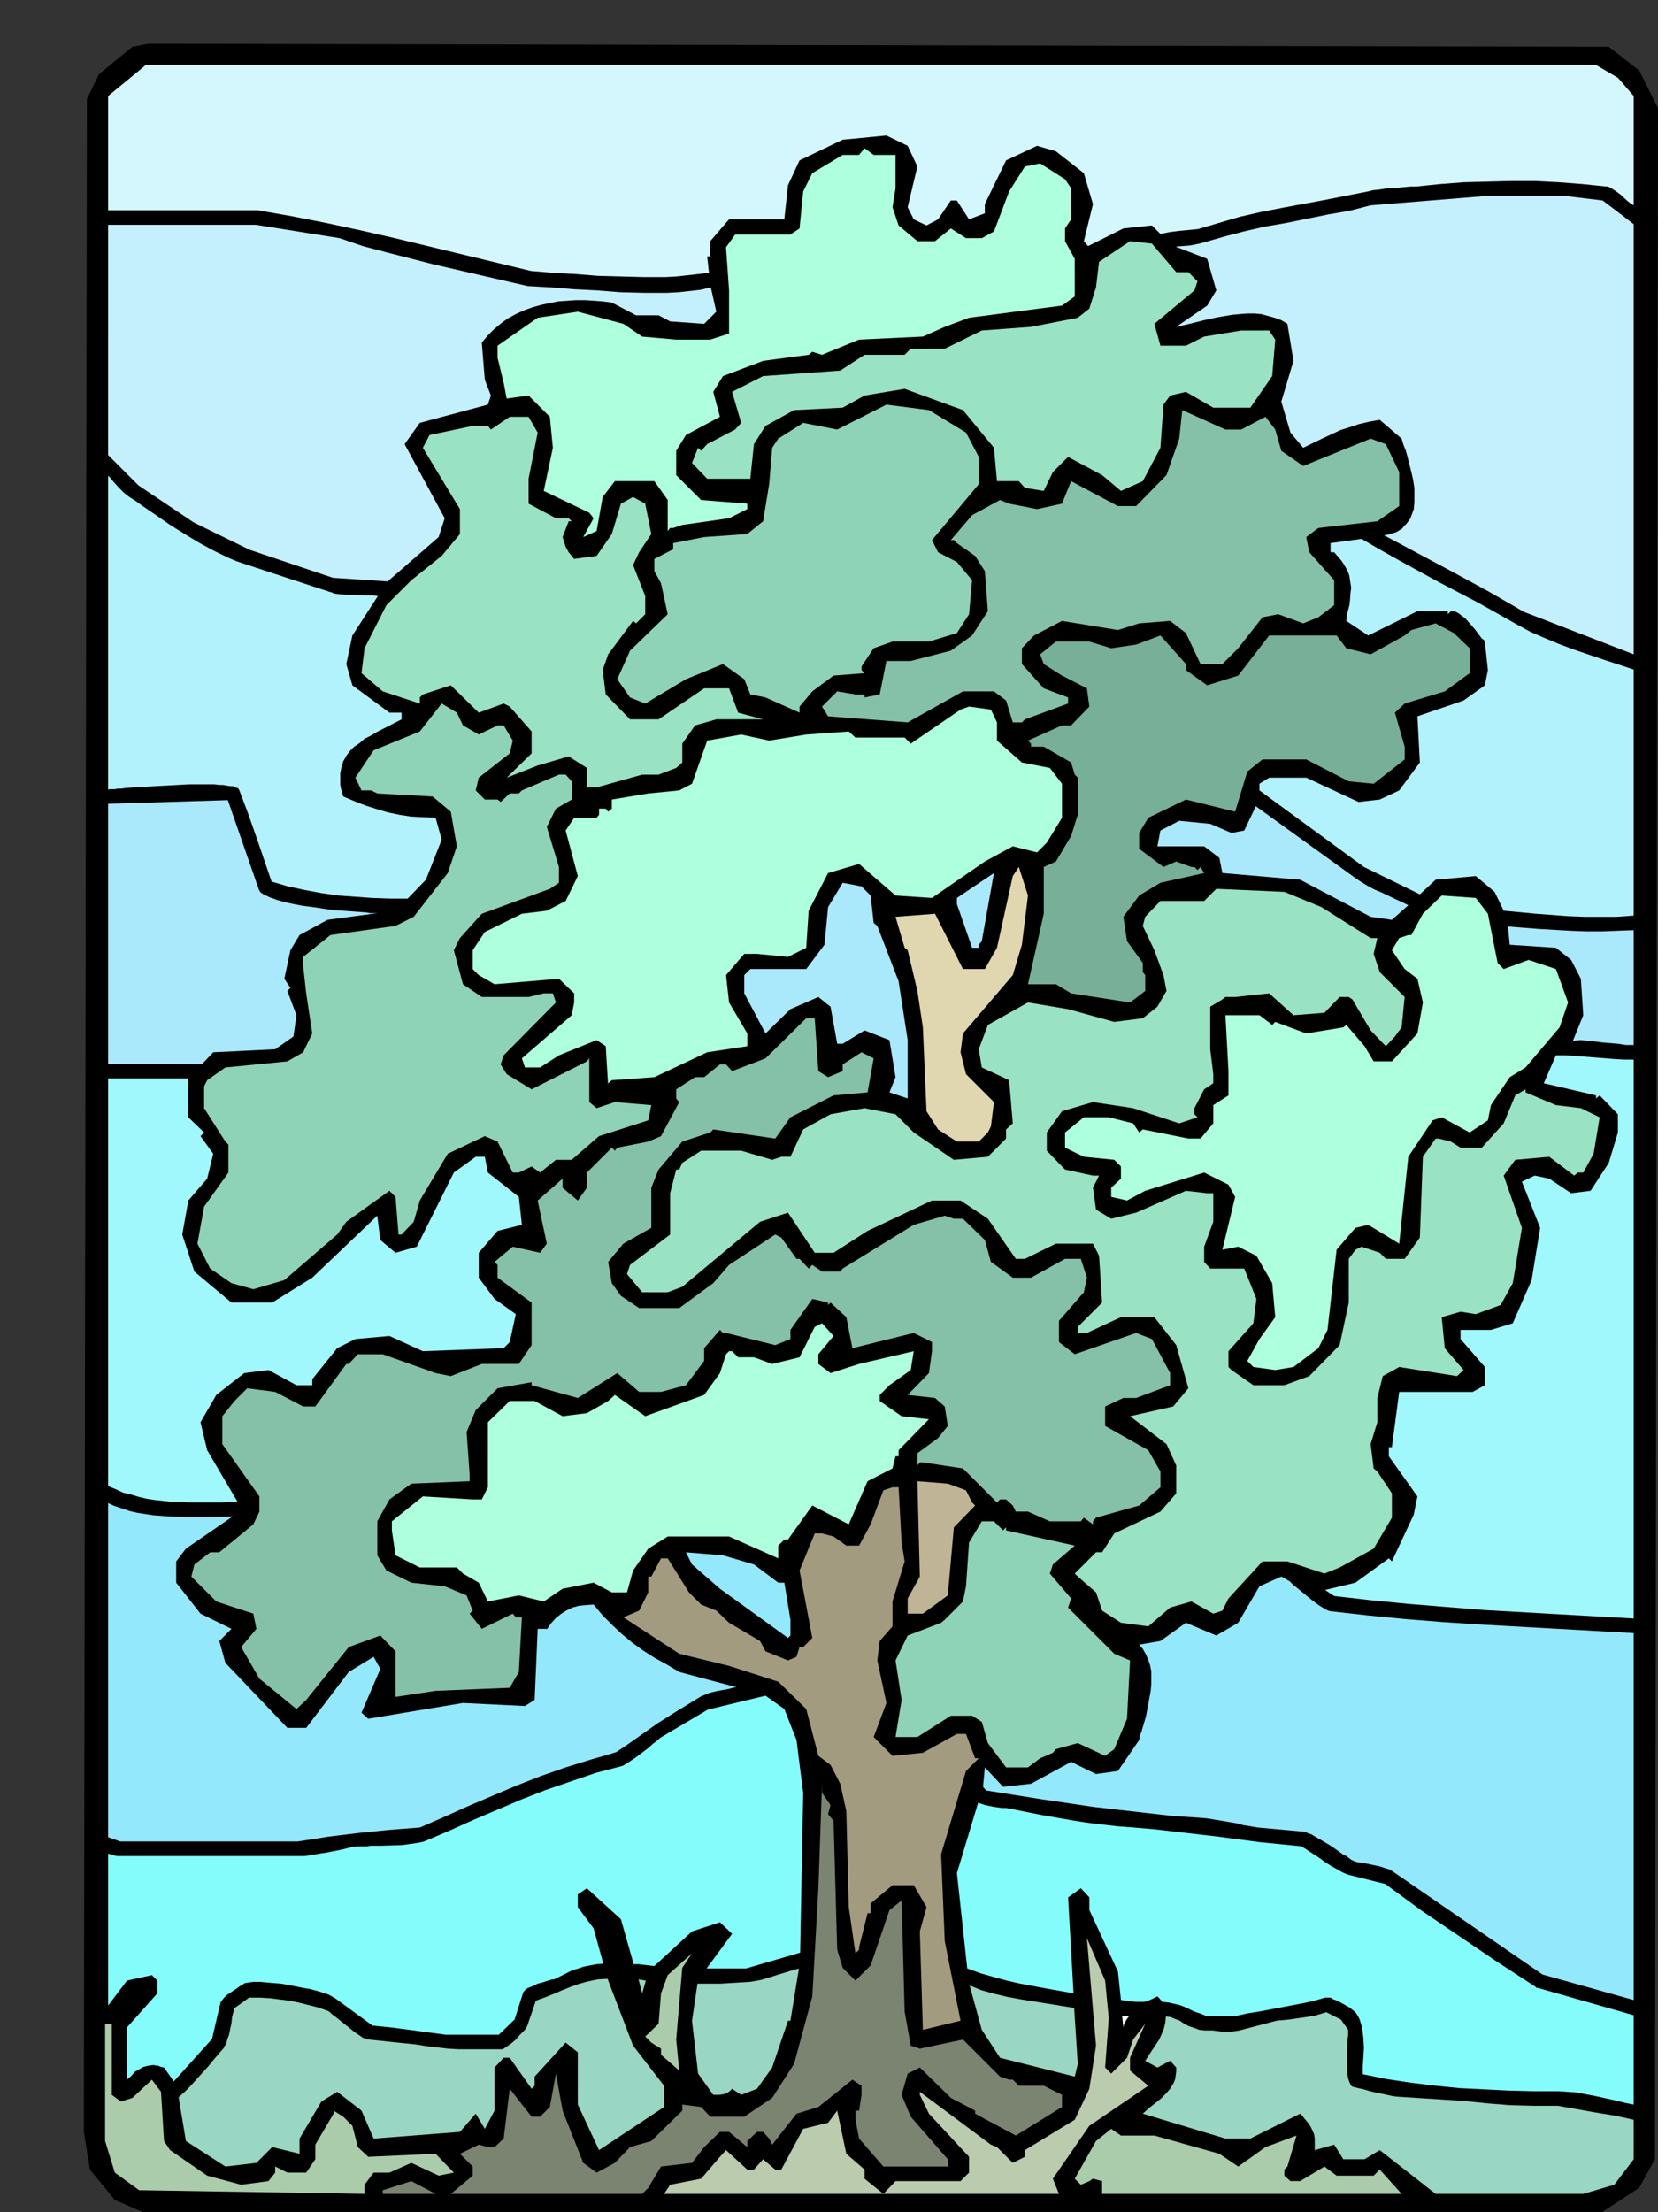 <?xml version="1.0" encoding="UTF-8" standalone="no"?>
<svg
   version="1.0"
   width="116.688mm"
   height="155.668mm"
   id="svg47"
   sodipodi:docname="Tree 203.wmf"
   xmlns:inkscape="http://www.inkscape.org/namespaces/inkscape"
   xmlns:sodipodi="http://sodipodi.sourceforge.net/DTD/sodipodi-0.dtd"
   xmlns="http://www.w3.org/2000/svg"
   xmlns:svg="http://www.w3.org/2000/svg">
  <rect width="100%" height="100%" fill="#333333" stroke="none"/>
  <sodipodi:namedview
     id="namedview47"
     pagecolor="#ffffff"
     bordercolor="#000000"
     borderopacity="0.25"
     inkscape:showpageshadow="2"
     inkscape:pageopacity="0.0"
     inkscape:pagecheckerboard="0"
     inkscape:deskcolor="#d1d1d1"
     inkscape:document-units="mm" />
  <defs
     id="defs1">
    <pattern
       id="WMFhbasepattern"
       patternUnits="userSpaceOnUse"
       width="6"
       height="6"
       x="0"
       y="0" />
  </defs>
  <path
     style="fill:#000000;fill-opacity:1;fill-rule:evenodd;stroke:none"
     d="M 1.616,0 0,3.393 Z"
     id="path1" />
  <path
     style="fill:#000000;fill-opacity:1;fill-rule:evenodd;stroke:none"
     d="m 436.017,18.745 5.01,10.019 -0.808,545.532 -4.202,7.595 -9.858,6.464 H 37.978 l -7.434,-3.232 -6.626,-8.08 -1.616,-10.019 0.808,-540.684 3.232,-6.625 8.888,-7.272 4.202,-0.808 388.504,0.808 z"
     id="path2" />
  <path
     style="fill:#99d6c4;fill-opacity:1;fill-rule:evenodd;stroke:none"
     d="m 161.607,526.302 6.788,17.775 8.242,10.665 v 5.656 l -17.292,11.473 -5.656,-12.119 V 545.855 l -3.232,-2.585 -8.242,9.049 v 2.424 l -0.808,0.808 -5.818,-8.241 h -1.616 l -2.424,2.585 v 11.473 l -2.586,4.848 -2.424,-4.04 -4.202,4.848 -22.948,1.778 -3.232,-7.433 -6.464,-5.009 -4.202,2.585 -5.818,9.857 v 4.04 l -7.272,-1.778 -4.202,4.201 -8.242,0.97 -10.504,-6.787 -1.939,-11.635 1.616,-1.454 1.454,-1.454 3.071,-3.393 1.616,-1.778 1.454,-1.778 2.909,-3.393 0.162,-0.485 0.323,-0.323 0.323,-1.293 0.485,-1.293 0.323,-1.616 0.323,-1.454 0.162,-1.616 0.323,-1.293 0.162,-0.485 v -0.485 l 4.04,-2.909 h 2.909 l 2.747,0.162 2.424,0.323 2.586,0.323 2.424,0.485 2.586,0.646 2.586,0.646 2.747,0.97 0.485,0.323 0.485,0.485 0.646,0.485 0.646,0.485 1.616,1.293 3.232,2.585 1.454,0.97 0.646,0.485 0.646,0.162 0.485,0.323 h 0.485 l 12.444,1.293 3.071,0.485 2.747,0.323 2.909,0.323 2.747,0.162 h 5.495 5.818 0.323 l 0.323,-0.162 0.485,-0.323 0.485,-0.323 1.131,-0.808 1.131,-0.97 0.97,-1.131 0.97,-0.97 0.485,-0.485 0.323,-0.485 0.162,-0.323 0.162,-0.323 2.263,-6.625 2.263,-0.808 2.424,-0.97 2.263,-0.97 2.424,-0.97 2.263,-0.808 2.424,-0.646 2.424,-0.485 z"
     id="path3" />
  <path
     style="fill:#99d6c4;fill-opacity:1;fill-rule:evenodd;stroke:none"
     d="m 171.789,526.787 -0.97,3.393 -0.97,-3.717 z"
     id="path4" />
  <path
     style="fill:#99d6c4;fill-opacity:1;fill-rule:evenodd;stroke:none"
     d="m 212.514,523.555 -2.263,13.897 h -0.646 l -4.202,12.443 -4.04,5.656 -4.202,1.616 -2.424,-1.616 -0.646,0.646 -0.485,0.323 -0.646,0.323 -0.485,0.162 -1.293,0.162 h -1.454 l -4.04,-5.656 -1.616,-14.058 1.454,-9.857 h 6.141 l 2.586,-0.162 2.747,-0.162 2.586,-0.162 2.747,-0.485 2.747,-0.808 1.454,-0.485 1.616,-0.485 2.101,-0.646 z"
     id="path5" />
  <path
     style="fill:#84fcfc;fill-opacity:1;fill-rule:evenodd;stroke:none"
     d="m 203.625,451.001 5.01,3.555 3.232,8.241 1.778,14.058 -0.808,42.498 -14.383,4.201 h -10.504 l 6.788,-9.211 -3.232,-3.07 -7.434,2.424 -10.02,9.211 -2.747,-0.323 -1.454,-0.162 h -1.293 l -3.394,-11.958 -9.05,-8.241 -2.424,1.616 v 3.393 l 4.202,5.656 2.586,9.372 v 0 l -1.778,0.162 -1.778,0.323 -1.616,0.323 -1.454,0.485 -1.616,0.485 -1.293,0.646 -1.616,0.808 -1.616,0.808 -0.323,0.162 h -0.485 l -1.131,0.323 -1.454,0.485 -1.293,0.323 -1.293,0.646 -1.293,0.485 -0.485,0.323 -0.323,0.323 -0.323,0.323 -0.162,0.323 -2.263,7.11 -4.202,4.04 h -14.06 l -5.01,-0.646 -4.687,-0.646 -5.01,-0.646 -4.848,-0.485 -9.696,-7.11 -0.808,-0.485 -1.131,-0.646 -1.454,-0.485 -1.616,-0.485 -1.778,-0.485 -1.939,-0.323 -4.04,-0.808 -1.939,-0.323 -1.939,-0.162 -1.939,-0.162 -1.616,-0.162 H 67.552 l -1.293,0.162 -0.97,0.162 -0.485,0.162 -0.323,0.323 -0.646,0.323 -0.646,0.485 -0.97,0.646 -1.939,1.293 -0.646,0.646 -0.646,0.808 -0.323,0.485 -2.263,9.695 -10.181,11.311 -2.586,-3.717 -0.808,-0.162 -0.808,-0.323 -1.293,-0.162 -1.293,0.162 -1.293,0.323 -1.131,0.646 -1.131,0.646 -0.97,1.131 -1.131,0.97 v -13.897 l 8.08,-9.049 v -3.393 l -1.454,-1.454 -6.626,1.454 -5.01,6.625 V 493.014 l 1.616,0.485 0.808,0.162 h 0.646 47.674 1.616 l 1.939,-0.323 1.939,-0.323 2.101,-0.323 4.04,-0.808 1.939,-0.485 1.778,-0.323 h 0.808 0.808 1.131 l 1.131,-0.162 h 2.586 l 5.495,-0.162 2.424,-0.323 1.131,-0.162 0.97,-0.162 0.808,-0.162 0.646,-0.162 6.464,-2.747 6.464,-2.909 6.464,-2.747 6.464,-2.747 6.626,-2.585 6.626,-2.262 6.626,-2.262 6.788,-1.778 0.485,-0.162 0.485,-0.323 1.293,-0.808 1.454,-0.97 3.232,-2.424 1.454,-1.293 1.293,-0.97 0.485,-0.485 0.485,-0.323 12.282,-7.272 z"
     id="path6" />
  <path
     style="fill:#93e8fc;fill-opacity:1;fill-rule:evenodd;stroke:none"
     d="m 61.896,403.331 -12.444,8.564 -2.586,3.393 v 5.656 l 6.464,8.241 8.242,4.04 -3.232,3.232 1.616,5.817 16.484,17.29 h 5.01 l 11.313,-14.866 6.626,-4.04 1.778,3.232 -5.01,11.635 1.778,1.616 25.211,-4.201 16.484,0.808 2.586,-1.616 0.808,-18.906 h 2.424 v 0.162 l 1.131,-1.616 1.293,-1.454 1.454,-1.131 1.293,-0.808 1.616,-0.808 1.778,-0.485 1.778,-0.162 2.101,-0.162 2.424,2.909 2.586,2.585 2.586,2.424 2.747,2.262 2.909,2.101 3.071,1.939 3.232,1.778 3.232,1.939 15.191,4.04 -0.97,0.162 -1.131,0.323 -2.747,0.485 -1.454,0.323 -1.131,0.323 -1.131,0.485 -0.808,0.323 -2.909,1.778 -2.909,1.778 -5.656,3.555 -5.495,3.878 -2.747,1.939 -2.909,1.939 -3.232,0.97 -3.394,0.97 -6.788,2.101 -6.464,2.262 -6.626,2.585 -6.464,2.747 -6.464,2.747 -6.464,2.909 -6.303,2.747 -4.202,0.323 -4.04,0.323 -8.08,0.808 -7.919,0.97 -4.04,0.646 -4.202,0.646 H 31.998 l -3.232,-1.131 v -88.875 l 1.778,0.808 1.939,0.646 1.939,0.646 2.101,0.485 2.101,0.323 2.101,0.323 4.363,0.323 4.363,0.162 h 4.363 4.04 z"
     id="path7" />
  <path
     style="fill:#a0f7fc;fill-opacity:1;fill-rule:evenodd;stroke:none"
     d="m 50.098,286.824 v 10.342 l 4.202,4.04 -0.97,0.97 3.394,4.686 -1.616,6.625 -5.01,5.817 -1.616,9.049 3.232,9.857 9.858,8.241 h 10.828 l 10.666,-6.625 17.292,-16.482 0.808,6.464 4.04,3.393 5.656,-1.616 9.858,-19.714 5.818,-4.201 h 2.424 l 0.808,4.201 8.242,6.464 0.808,7.433 -6.464,1.616 -5.01,5.817 v 6.625 l 4.202,5.656 5.656,4.04 -1.616,7.433 -1.616,1.616 -21.494,0.808 -8.888,-4.04 -9.05,0.808 -4.848,2.424 -6.626,8.241 v 1.616 h -4.202 l -7.434,-4.04 -6.464,0.808 -7.434,5.817 -4.202,7.272 1.778,7.433 8.08,13.735 -4.202,0.162 h -8.888 l -4.363,-0.162 -4.525,-0.485 -2.101,-0.323 -2.101,-0.485 -2.101,-0.646 -2.101,-0.485 -2.101,-0.97 -1.939,-0.808 V 286.824 Z"
     id="path8" />
  <path
     style="fill:#aae8fc;fill-opacity:1;fill-rule:evenodd;stroke:none"
     d="m 100.358,242.871 -13.252,1.778 -7.434,4.04 -2.424,4.04 -1.616,7.595 1.616,2.424 -0.808,0.808 2.424,6.464 -0.808,5.656 -4.848,3.393 -16.484,0.808 -2.909,3.07 H 28.766 v -69.161 l 31.837,-0.97 8.242,23.754 v 0 l 0.162,0.323 0.323,0.485 0.485,0.323 0.485,0.323 0.808,0.323 0.646,0.323 0.97,0.323 0.808,0.323 2.263,0.646 2.263,0.485 2.586,0.485 2.586,0.323 5.333,0.808 2.586,0.162 2.263,0.162 2.263,0.162 1.939,0.162 0.808,0.162 h 0.808 z"
     id="path9" />
  <path
     style="fill:#b2f2fc;fill-opacity:1;fill-rule:evenodd;stroke:none"
     d="m 100.52,158.521 -6.788,10.503 -1.616,7.595 1.616,5.656 9.858,7.272 h 3.232 v 1.778 l -6.626,3.393 -1.616,0.97 -1.616,0.808 -1.293,1.131 -1.454,0.97 -1.131,1.131 -0.97,1.293 -0.808,1.454 -0.485,1.616 -0.323,1.616 v 1.778 1.131 l 0.162,0.97 0.323,1.131 0.323,1.131 3.071,1.293 2.909,1.131 3.071,0.97 2.747,0.808 3.071,0.646 3.071,0.485 3.232,0.162 3.394,0.162 1.616,5.817 -4.202,10.665 -4.848,5.009 h -4.687 l -4.687,-0.162 -4.525,-0.323 -4.525,-0.323 -4.525,-0.646 -4.363,-0.808 -4.525,-0.97 -4.363,-1.293 -4.202,-12.281 -2.101,-5.979 -2.263,-5.979 -0.162,-0.323 -0.323,-0.323 -0.646,-0.162 -0.485,-0.323 h -0.808 l -0.97,-0.162 -0.97,-0.162 H 58.34 l -1.293,-0.162 H 55.916 53.169 50.26 l -2.909,0.162 -6.141,0.323 -2.747,0.162 -2.747,0.162 -2.263,0.162 -1.131,0.162 H 31.352 l -0.808,0.162 h -0.808 -0.646 l -0.323,0.162 v -83.543 l 0.646,0.646 0.646,0.808 1.454,1.616 1.454,1.454 0.808,0.646 0.646,0.485 1.778,1.131 1.778,1.293 3.555,2.424 3.717,2.585 3.879,2.424 4.04,2.424 3.879,2.101 4.04,1.939 1.939,0.808 1.939,0.646 22.625,7.433 0.646,0.162 0.646,0.323 1.454,0.162 1.778,0.162 h 1.778 l 3.717,0.162 h 1.454 z"
     id="path10" />
  <path
     style="fill:#c4effc;fill-opacity:1;fill-rule:evenodd;stroke:none"
     d="m 189.081,76.433 1.454,6.464 -3.232,3.232 -9.05,-0.646 -3.071,-1.616 h -5.979 l -6.464,-3.393 -2.424,-0.323 -2.263,-0.162 -2.424,-0.162 h -2.424 l -2.263,0.162 -2.424,0.162 -2.424,0.485 -2.263,0.485 -2.263,0.646 -2.263,0.808 -2.101,0.97 -2.101,1.131 -1.778,1.293 -1.939,1.616 -1.616,1.616 -1.616,1.939 0.808,9.857 1.616,4.201 -0.808,2.424 -18.1,4.848 -4.04,5.656 10.666,19.714 -1.616,5.009 -13.575,11.796 -14.545,-0.97 -22.14,-7.433 -14.868,-7.272 -14.706,-9.857 -8.08,-8.08 V 59.789 h 39.271 l 22.302,3.555 6.141,2.101 6.141,1.616 6.303,1.616 6.303,1.616 25.211,5.817 h 0.485 l 2.747,0.162 2.909,0.162 5.979,0.485 6.303,0.323 6.141,0.485 6.303,0.162 h 3.071 3.071 l 3.071,-0.162 2.909,-0.323 2.909,-0.323 z"
     id="path11" />
  <path
     style="fill:#aae8fc;fill-opacity:1;fill-rule:evenodd;stroke:none"
     d="m 374.606,240.771 -4.363,3.878 -5.656,-0.808 -18.746,-9.857 -20.686,-1.778 -0.808,-4.04 -4.04,-3.07 h -12.444 l 0.808,-4.201 5.01,-2.585 8.242,0.808 5.656,2.424 3.394,-0.646 3.071,-6.464 26.665,19.229 1.454,0.97 1.616,0.97 1.778,0.97 1.939,0.808 3.717,1.778 1.778,0.808 z"
     id="path12" />
  <path
     style="fill:#99d6c4;fill-opacity:1;fill-rule:evenodd;stroke:none"
     d="m 285.722,534.059 0.97,14.866 -0.808,3.393 -19.878,-5.009 -4.848,-7.433 -3.232,-11.796 3.232,1.293 3.555,0.97 3.394,0.808 3.555,0.646 7.111,1.131 z"
     id="path13" />
  <path
     style="fill:#ffffff;fill-opacity:1;fill-rule:evenodd;stroke:none"
     d="m 300.266,536.321 -0.485,0.646 -0.485,0.808 -0.323,0.646 -0.162,0.808 -0.323,-3.07 h 0.97 z"
     id="path14" />
  <path
     style="fill:#99d6c4;fill-opacity:1;fill-rule:evenodd;stroke:none"
     d="m 434.562,563.791 v 10.503 l -5.171,6.787 -8.242,2.424 h -39.271 l -14.868,-11.635 -4.04,2.424 h -5.656 l -2.424,-3.878 -5.171,1.454 v -1.616 -1.454 l -0.162,-1.131 -0.485,-1.131 -0.485,-0.97 -0.646,-0.97 -0.97,-1.131 -0.485,-0.646 -0.646,-0.646 -13.252,6.625 h -6.626 l -21.979,-6.625 1.616,-1.454 1.616,-1.293 1.616,-1.293 1.293,-1.293 1.131,-1.293 0.485,-0.808 0.485,-0.808 0.323,-0.808 0.162,-0.97 0.162,-1.131 v -1.131 l -1.616,-1.778 -3.394,1.778 -3.232,-1.778 1.778,-2.747 1.939,-2.909 0.646,-1.454 0.646,-1.616 0.323,-1.454 0.162,-1.616 1.293,0.162 1.131,0.485 1.293,0.485 1.131,0.808 1.293,0.646 1.454,0.485 1.293,0.485 1.454,0.162 h 0.97 1.131 l 2.586,0.323 h 2.424 l 1.131,-0.162 0.97,-0.162 9.858,-2.585 3.394,-0.323 3.394,-0.485 3.232,-0.485 1.616,-0.485 1.616,-0.485 3.879,1.939 1.939,2.747 v 0.646 0.808 l -0.162,0.97 v 0.97 l -0.162,2.424 v 2.585 2.424 l 0.162,1.131 0.162,0.97 0.323,0.97 0.323,0.646 0.323,0.485 0.485,0.162 1.293,0.323 1.454,0.323 1.616,0.485 1.454,0.323 3.071,0.646 1.454,0.323 1.293,0.162 17.615,1.131 6.303,0.646 6.141,0.485 6.303,0.162 h 6.303 l 10.02,1.778 5.01,0.808 z"
     id="path15" />
  <path
     style="fill:#84fcfc;fill-opacity:1;fill-rule:evenodd;stroke:none"
     d="m 434.562,535.998 v 23.754 l -2.424,-0.485 -2.586,-0.646 -5.171,-1.131 -2.586,-0.485 -2.424,-0.485 -2.424,-0.162 -2.424,-0.162 h -6.464 l -6.626,-0.162 -6.464,-0.323 -6.626,-0.323 -6.464,-0.646 -6.626,-0.808 -6.464,-0.97 -6.303,-1.293 v -0.97 -0.97 l 0.162,-2.424 0.162,-2.585 -0.162,-2.747 -0.162,-1.293 -0.162,-1.293 -0.323,-1.131 -0.323,-1.131 -0.485,-0.97 -0.646,-0.97 -0.808,-0.646 -0.808,-0.646 -0.646,-0.323 -0.808,-0.485 -1.778,-0.97 -0.97,-0.323 -0.808,-0.485 h -0.808 -0.646 l -2.747,0.808 -2.909,0.646 -5.979,1.131 -5.979,1.131 -3.071,0.485 -2.909,0.646 h -8.08 l -1.616,-0.646 -1.454,-0.485 -2.747,-1.293 -1.293,-0.485 -1.454,-0.323 -1.454,-0.323 -1.616,-0.162 -0.646,-0.808 -0.646,-0.646 -1.293,0.646 -1.131,0.485 -1.131,0.323 h -1.131 -1.131 l -1.293,-0.162 -1.293,-0.162 -1.293,-0.162 -0.808,-7.595 -7.596,-16.321 v -3.393 l -2.263,-2.424 -3.394,2.424 1.454,25.531 -7.272,-1.293 -6.949,-1.293 -3.555,-0.808 -3.555,-0.97 -3.394,-0.97 -3.555,-1.293 -2.747,-25.37 5.656,-18.745 0.808,0.323 0.97,0.323 2.263,0.485 2.424,0.323 h 0.97 l 0.97,0.162 8.08,1.616 8.242,1.454 4.04,0.646 4.04,0.485 4.202,0.485 4.202,0.323 5.656,0.485 5.656,0.646 11.151,1.293 10.989,1.454 11.313,1.131 0.485,0.323 0.808,0.485 1.454,0.97 1.778,1.131 1.778,1.293 1.778,1.131 1.778,0.97 0.808,0.485 0.646,0.323 0.808,0.323 0.485,0.162 9.696,2.424 4.848,3.555 4.848,3.555 10.02,6.787 10.02,6.787 10.181,6.625 0.323,0.323 h 0.323 z"
     id="path16" />
  <path
     style="fill:#93e8fc;fill-opacity:1;fill-rule:evenodd;stroke:none"
     d="m 434.562,434.357 v 97.601 l -24.241,-6.787 -39.917,-27.47 -0.323,-0.162 -0.485,-0.323 -1.131,-0.323 -1.454,-0.485 -3.071,-0.646 -1.454,-0.323 -1.454,-0.162 -0.97,-0.323 -0.646,-0.323 -0.646,-0.485 -0.646,-0.485 -0.97,-0.485 -1.778,-1.293 -1.939,-1.293 -1.939,-1.131 -1.939,-1.131 -0.808,-0.485 -0.646,-0.162 -0.646,-0.323 -0.485,-0.162 -12.444,-1.131 v 0 l -3.879,-0.646 -1.778,-0.485 -1.939,-0.323 -3.879,-0.646 -1.939,-0.323 -1.778,-0.162 -7.434,-0.485 -7.111,-0.808 -7.111,-0.808 -6.949,-0.808 -14.221,-2.101 -7.111,-1.131 -7.111,-1.131 -0.808,-0.97 0.485,-5.171 4.848,5.171 7.434,-0.808 10.666,-5.817 6.626,3.232 5.818,-0.808 5.656,-8.241 0.323,-1.454 0.323,-0.808 0.162,-0.646 0.97,-3.232 0.646,-3.393 0.646,-3.555 0.162,-1.778 v -1.778 -1.616 l -0.323,-1.616 -0.485,-1.454 -0.646,-1.454 -0.808,-1.454 -0.97,-1.131 5.656,-0.97 6.788,-4.848 8.08,3.393 5.818,-3.393 5.656,-9.695 5.818,-2.585 0.646,0.323 0.808,0.485 0.808,0.485 0.808,0.808 1.778,1.454 1.778,1.454 1.778,1.454 1.778,1.293 0.808,0.485 0.808,0.485 0.646,0.323 0.646,0.162 10.02,1.131 10.02,0.97 10.181,0.808 10.02,0.646 20.201,1.131 z"
     id="path17" />
  <path
     style="fill:#a0f7fc;fill-opacity:1;fill-rule:evenodd;stroke:none"
     d="m 434.562,281.815 v 148.664 l -20.039,-1.131 -19.878,-1.131 -10.02,-0.808 -9.858,-0.808 -10.02,-0.97 -9.858,-1.131 -2.424,-1.616 8.08,-1.939 8.888,-6.464 0.808,0.808 5.818,-12.443 0.97,-4.848 -7.596,-10.665 v -2.424 h 0.808 l 1.939,-14.705 h 19.554 l 3.232,-1.778 v -4.848 l -6.464,-7.433 v -2.424 h 8.08 l 5.818,-1.778 5.01,-11.473 2.263,-13.897 -4.848,-12.281 3.394,-1.616 3.879,0.808 5.818,3.878 5.171,-0.646 4.848,-7.433 2.424,-8.08 v -4.848 l -4.848,-5.009 -0.97,0.808 v -0.808 l -13.898,-3.232 3.232,-7.433 h 2.586 l 2.586,0.162 10.181,0.808 2.586,0.162 z"
     id="path18" />
  <path
     style="fill:#aae8fc;fill-opacity:1;fill-rule:evenodd;stroke:none"
     d="m 434.562,247.396 v 30.541 h -2.101 l -2.101,-0.323 -3.879,-0.323 -4.04,-0.485 -1.939,-0.162 -2.101,0.162 2.747,-6.787 -0.646,-9.695 -2.586,-5.009 -4.04,-3.232 -12.282,-0.808 -0.485,-4.848 8.242,0.646 8.404,0.485 4.202,0.162 h 4.202 l 4.04,-0.162 z"
     id="path19" />
  <path
     style="fill:#b2f2fc;fill-opacity:1;fill-rule:evenodd;stroke:none"
     d="m 434.562,178.073 v 65.444 l -4.363,0.323 h -4.363 -4.363 l -4.202,-0.162 -4.363,-0.323 -4.363,-0.323 -8.565,-0.808 -2.424,-5.009 -5.01,-4.201 -10.666,0.97 -4.202,3.878 -14.868,-7.272 -27.796,-20.36 v -1.778 l 2.586,-1.616 h 9.858 l 13.898,6.464 5.656,-0.646 5.171,-2.424 5.495,-7.433 -0.646,-12.281 12.282,-4.201 5.656,-4.04 0.808,-4.04 -0.808,-7.595 -0.323,-0.485 -0.485,-0.323 -0.485,-0.646 -0.485,-0.646 -0.97,-1.293 -2.424,-2.747 -1.293,-0.97 -0.646,-0.485 -0.646,-0.323 -0.646,-0.162 h -0.646 l -0.808,0.808 v -0.808 h -8.08 l -13.09,6.464 -5.818,-3.878 0.162,-1.616 0.323,-1.293 0.323,-1.293 0.162,-1.293 0.162,-2.262 0.162,-0.97 -0.162,-1.131 -0.162,-0.97 -0.162,-1.131 -0.323,-0.97 -0.485,-0.97 -0.646,-1.131 -0.646,-0.97 -0.97,-1.131 -0.97,-1.131 h -0.97 v -2.424 l 8.242,-1.131 5.01,2.909 5.171,2.909 10.343,5.656 10.504,5.494 10.343,5.817 3.555,1.939 3.717,1.616 3.879,1.616 3.879,1.454 8.08,2.747 z"
     id="path20" />
  <path
     style="fill:#c4effc;fill-opacity:1;fill-rule:evenodd;stroke:none"
     d="M 434.562,59.627 V 174.034 l -29.251,-11.311 -9.212,-5.333 -9.212,-5.009 -9.373,-5.009 -9.373,-5.009 1.131,-0.162 0.97,-0.323 1.131,-0.323 0.808,-0.485 0.808,-0.485 0.485,-0.646 0.646,-0.646 0.485,-0.646 0.485,-0.646 0.323,-0.808 0.646,-1.778 0.162,-1.778 v -1.939 -1.939 l -0.323,-2.101 -0.485,-2.101 -0.485,-1.939 -0.485,-1.939 -0.485,-1.778 -0.646,-1.616 -0.485,-1.616 -5.818,-5.009 -2.747,0.485 -2.747,0.646 -2.424,0.808 -2.586,0.808 -2.424,1.131 -2.424,1.131 -5.01,2.424 -3.394,-4.04 -2.424,-8.241 3.232,-10.827 -1.616,-9.857 -1.616,-0.97 -1.778,-0.646 -1.778,-0.485 -1.778,-0.485 -1.778,-0.162 h -1.939 l -1.939,0.162 -1.939,0.162 -3.879,0.646 -3.717,0.808 -3.879,0.97 -3.555,0.808 8.242,-5.656 2.424,-4.04 -2.424,-8.403 -8.404,-3.232 3.879,-0.323 1.616,-0.323 0.808,-0.162 0.646,-0.162 5.656,-1.616 5.495,-1.454 5.656,-1.293 5.656,-0.97 11.151,-2.262 5.656,-0.97 5.656,-1.454 29.897,-2.424 h 22.463 l 9.373,1.131 4.04,3.07 z"
     id="path21" />
  <path
     style="fill:#d3f7fc;fill-opacity:1;fill-rule:evenodd;stroke:none"
     d="m 430.36,20.684 4.202,4.848 v 29.086 l -0.808,-0.485 -0.808,-0.646 -1.939,-1.778 -1.131,-0.808 -0.97,-0.646 -0.808,-0.485 -0.485,-0.162 h -0.323 l -6.303,-0.646 -6.303,-0.485 -6.303,-0.323 h -6.303 l -6.464,0.162 -6.303,0.162 -6.303,0.485 -6.303,0.646 h -1.454 l -1.778,0.162 -1.616,0.162 h -1.778 l -3.232,0.485 -1.616,0.162 -1.293,0.323 -11.474,2.262 -11.313,2.101 -5.818,1.131 -5.656,1.293 -5.495,1.616 -5.495,1.616 -5.01,0.485 -2.586,0.323 -2.424,0.485 -2.263,-2.262 -7.596,0.808 -9.373,4.686 -1.131,-1.293 2.424,-9.857 -2.424,-8.241 -7.434,-5.817 -5.01,-1.454 -8.242,3.878 -5.656,11.635 v 2.424 l -4.202,1.616 -3.232,-5.009 h -1.616 l -3.394,5.009 -3.071,1.616 -3.394,-1.616 -1.616,-3.232 2.586,-10.827 -2.586,-5.494 -5.656,-2.747 -11.636,1.131 -11.474,5.494 -3.071,6.625 -0.97,9.049 h -14.706 l -5.01,5.817 v 4.04 h -0.808 l 0.485,4.363 -2.747,0.323 -2.909,0.323 -2.909,0.323 -2.909,0.162 h -5.979 l -6.141,-0.162 -5.979,-0.162 -5.979,-0.485 -3.071,-0.162 -2.909,-0.162 -5.818,-0.485 -18.1,-4.363 -18.1,-4.363 -9.212,-2.101 -9.05,-1.939 -9.05,-1.778 -9.212,-1.616 H 68.037 28.766 V 25.531 L 38.786,17.29 H 424.543 Z"
     id="path22" />
  <path
     style="fill:#adffdd;fill-opacity:1;fill-rule:evenodd;stroke:none"
     d="m 238.209,41.206 v 8.888 l -0.808,5.009 1.616,4.848 5.01,4.201 h 4.687 l 4.202,-3.393 4.04,2.585 h 4.202 l 3.232,-1.778 4.04,-10.665 4.202,-6.625 4.04,-0.808 6.626,4.201 1.616,2.424 v 8.241 l -1.616,2.424 v 3.393 l 2.586,4.686 v 10.019 l -3.394,2.424 -24.726,3.232 -6.464,2.424 -5.818,2.585 -16.969,0.808 -9.858,4.04 -2.586,-0.808 -0.97,0.808 -12.121,1.616 -10.666,4.04 -2.586,4.201 1.778,6.625 -9.05,4.848 -2.586,4.201 v 6.464 l 6.626,6.625 12.282,0.97 v 1.454 l -4.848,2.424 -12.444,1.778 -2.424,0.808 h -0.808 l -0.646,0.808 v -8.241 l -3.555,-5.009 h -10.504 l -3.232,4.201 -1.616,9.049 -3.555,1.616 2.747,-5.009 -1.131,-1.454 -12.121,-5.817 2.424,-11.473 -0.808,-8.241 -5.656,-5.656 -5.818,0.808 -0.808,-4.201 -1.616,-6.625 v -3.232 l 10.666,-7.433 10.666,-1.616 12.121,3.232 5.01,3.393 9.05,0.808 h 9.05 l 5.01,-1.616 v -11.473 l -0.808,-11.473 2.424,-3.393 h 14.706 l 2.424,-1.616 0.97,-9.857 2.424,-4.848 8.08,-4.848 h 4.363 l 1.454,-1.778 2.424,1.778 z"
     id="path23" />
  <path
     style="fill:#99e2c4;fill-opacity:1;fill-rule:evenodd;stroke:none"
     d="m 312.872,72.393 h 3.232 l 2.424,2.424 -0.808,2.424 -10.666,8.888 1.616,5.817 h 6.788 l 4.848,-2.424 9.858,-1.616 h 7.434 l 1.616,2.424 -0.808,9.695 -5.818,8.403 h -9.858 l -7.272,-4.201 -4.202,0.97 -1.778,2.424 -0.808,11.473 -4.687,8.888 -5.818,2.585 -5.01,-4.201 -9.05,-4.848 -4.04,4.04 -2.424,5.009 -5.01,-0.808 -1.616,-1.778 h -5.818 l -0.808,-8.888 -8.242,-10.019 -15.514,-5.656 -10.666,1.778 -5.818,3.232 -12.929,0.646 -7.596,4.201 -3.071,4.848 -0.97,9.211 h -11.474 l -4.04,-4.201 1.616,-4.04 0.808,0.808 1.616,-1.778 7.434,-3.878 1.616,-1.778 -2.424,-8.241 8.242,-4.201 20.524,-1.454 6.464,-4.201 h 10.666 l 1.616,-1.616 h 9.05 l 9.858,-4.848 13.09,-0.97 12.444,-2.424 3.071,-2.424 1.778,-5.656 0.808,-6.787 8.242,-5.494 5.818,0.646 z"
     id="path24" />
  <path
     style="fill:#8ed3b7;fill-opacity:1;fill-rule:evenodd;stroke:none"
     d="m 256.956,115.053 3.394,6.464 v 7.272 l -12.444,14.866 1.616,3.232 5.01,2.585 4.04,4.848 -0.808,9.049 -3.232,5.009 -7.434,2.262 h -9.696 l -5.01,1.778 -3.232,4.848 v 0.97 l 0.808,0.808 -8.242,0.646 -5.656,4.201 -3.394,4.04 v 1.616 l -9.05,-4.04 -4.04,-0.808 -1.616,-4.04 -5.656,-4.04 -9.858,4.04 -10.828,6.464 -4.04,-1.616 -3.394,-4.848 3.394,-7.595 10.02,-9.695 -1.778,-8.241 -1.778,-3.232 v -3.232 l 5.01,-2.585 v -1.616 l 8.242,-1.616 11.474,-0.808 4.202,-3.393 1.616,-9.857 0.808,-9.695 1.616,-2.424 6.626,-4.201 9.05,1.778 13.09,-6.625 11.313,1.454 z"
     id="path25" />
  <path
     style="fill:#84c1a8;fill-opacity:1;fill-rule:evenodd;stroke:none"
     d="m 330.164,114.245 6.464,-3.393 2.586,3.393 1.616,5.656 5.818,4.04 17.938,-7.272 4.04,1.454 3.555,7.433 v 9.049 l -5.818,4.04 -15.676,1.778 -3.232,2.424 0.808,4.04 6.626,7.433 v 6.625 l -4.202,3.232 -4.04,1.616 -6.626,-2.424 -4.202,0.808 -6.464,8.241 -4.202,4.201 h -5.818 l -3.879,-8.241 -4.202,-3.232 -8.242,0.646 -5.656,1.778 -14.868,-2.424 -7.434,3.878 -3.232,3.393 v 4.201 l 5.818,6.464 6.464,2.424 v 1.616 l -11.474,4.201 -0.808,0.808 h -2.424 l -1.778,-5.817 -3.232,-2.424 h -8.242 l -14.706,8.241 -21.171,-1.616 -1.616,-2.585 4.04,-4.04 4.848,0.808 h 2.424 v 0.808 l 4.04,-0.808 1.778,-8.888 h 6.464 l 10.666,-2.747 5.656,-4.04 4.202,-6.464 -0.808,-10.665 -2.586,-4.04 -4.848,-3.393 -0.808,-0.808 h -0.808 l 5.656,-6.625 7.434,-4.04 2.424,0.97 7.434,1.454 6.626,-1.454 2.424,-5.979 12.444,6.625 h 4.848 l 8.08,-8.241 3.394,-9.695 0.808,-7.595 11.474,5.171 z"
     id="path26" />
  <path
     style="fill:#99e2c4;fill-opacity:1;fill-rule:evenodd;stroke:none"
     d="m 143.023,115.053 -2.424,12.281 v 6.625 l 7.272,3.878 h 3.394 l 0.808,0.808 h -0.808 l -1.616,4.201 0.808,2.585 0.808,1.454 1.454,1.778 5.979,-0.808 4.04,-5.817 2.424,-8.08 3.232,-1.778 3.232,1.778 1.616,8.08 -3.232,4.848 -1.616,3.393 3.232,8.241 v 4.848 l -2.424,2.424 -0.808,-0.646 -6.626,8.888 -1.454,4.201 0.808,6.464 6.464,6.625 h 7.596 l 12.121,-8.241 h 6.626 l 2.424,6.464 6.626,1.778 h -12.444 l -5.656,1.616 -3.394,4.848 v 5.009 l -1.616,1.454 -4.687,1.778 h -4.363 l -12.121,3.393 h -2.586 v -5.171 l -4.848,-3.07 -8.242,2.424 -8.242,3.232 6.626,-6.464 v -5.817 l -5.818,-6.625 -1.616,-0.808 -6.626,2.424 -7.434,-7.272 -7.434,2.424 -0.808,0.808 v 1.616 l -9.858,-3.232 -5.656,-4.848 0.808,-6.625 5.818,-11.473 6.626,-6.625 8.08,-6.464 4.848,-5.817 v -6.625 l -9.858,-16.321 1.778,-3.393 11.474,-2.424 h 4.04 l 0.808,0.97 5.01,-3.393 h 5.01 z"
     id="path27" />
  <path
     style="fill:#77af99;fill-opacity:1;fill-rule:evenodd;stroke:none"
     d="m 390.928,172.418 v 6.625 l -6.626,4.848 -10.666,3.232 -2.586,2.424 2.586,9.049 v 3.393 l -8.242,6.464 -6.626,-0.646 -11.313,-5.817 h -11.636 l -4.04,3.232 -3.232,10.665 -13.09,-3.232 -10.02,4.848 -2.424,4.04 v 4.201 l 6.464,4.848 3.394,-1.454 4.04,1.454 h 0.808 l 0.808,0.808 0.808,-0.808 0.97,1.616 -11.636,2.585 -5.656,3.393 -4.202,5.656 0.97,6.464 4.202,5.817 v 2.424 l 0.646,0.808 v 4.201 l -4.04,3.07 -15.676,-2.424 -4.04,-2.424 h -7.434 l 4.202,-18.745 v -12.443 l 3.232,-1.454 4.04,-6.787 1.778,-5.656 v -9.857 l -0.808,-0.808 -0.97,-3.232 -7.272,-4.201 h -3.394 v -0.808 l -0.808,-0.808 9.05,-4.04 h 2.424 l 4.848,-5.009 -0.646,-4.848 -6.626,-3.393 -4.848,-3.07 -0.97,-2.585 4.202,-3.393 h 8.888 l 5.818,1.778 6.626,-0.97 6.464,-2.424 6.788,7.595 v 1.616 l 5.656,4.04 8.242,-2.585 8.242,-10.665 h 17.938 l 2.586,3.393 6.464,1.616 9.05,-5.009 1.778,-1.454 6.464,-1.778 4.848,2.585 z"
     id="path28" />
  <path
     style="fill:#8ed3b7;fill-opacity:1;fill-rule:evenodd;stroke:none"
     d="m 123.145,192.94 4.202,2.424 5.01,-2.424 h 1.616 l 2.424,4.04 -0.808,3.393 -8.242,6.464 -0.808,3.393 2.424,2.424 h 3.394 l 0.808,0.646 2.424,-2.262 h 2.424 l 0.808,-0.808 9.858,-4.201 h 1.778 l 1.616,1.778 v 4.848 l -4.202,2.424 -2.424,4.848 3.232,10.665 v 4.201 l -2.424,1.616 -18.1,6.625 -5.818,6.464 -1.616,3.232 2.424,9.049 5.01,3.393 h 12.444 l 4.04,-0.97 h 2.424 l 0.808,2.424 -13.898,14.058 -0.808,2.424 1.616,2.585 6.626,4.04 14.706,-7.433 0.646,-0.808 v 11.635 l 1.939,1.616 4.848,-1.616 9.696,0.808 -0.808,4.04 -13.09,4.201 -7.272,6.302 h -4.202 l -4.202,3.393 -2.263,-1.616 -3.394,1.616 h -1.616 l -4.04,-8.241 -3.394,-1.454 -9.858,4.686 -7.434,12.443 -1.616,5.656 -3.232,3.393 h -0.808 l -0.808,-10.019 -1.616,-1.616 -11.474,8.241 -2.424,3.393 -14.06,12.119 -8.242,2.424 -5.818,-1.616 -5.656,-3.878 -3.394,-6.625 1.778,-9.857 6.464,-9.049 v -7.433 l -0.808,-0.808 -5.656,-8.888 v -5.817 l 0.808,-1.616 4.848,-3.393 16.484,-1.616 4.202,-2.424 2.424,-5.009 -1.616,-10.665 -0.808,-7.272 v -2.424 l 7.272,-5.817 17.292,-2.424 4.848,-2.424 9.05,-11.635 2.424,-7.11 -1.616,-9.211 -4.848,-4.04 -14.706,-0.808 -1.616,-0.808 h -2.586 l -1.616,-3.393 4.848,-7.272 12.282,-5.009 5.818,-7.433 4.04,2.424 z"
     id="path29" />
  <path
     style="fill:#adffdd;fill-opacity:1;fill-rule:evenodd;stroke:none"
     d="m 265.198,192.132 v 4.848 l 6.626,5.817 7.434,1.454 3.232,4.201 v 9.049 l -4.04,6.625 -2.586,2.585 -6.464,-1.616 -7.434,4.04 -14.06,9.695 -9.696,-0.646 -9.696,-8.403 -8.242,2.424 -5.171,10.019 -0.646,9.857 -4.848,2.424 -8.242,-0.808 h -3.394 l -4.848,5.656 0.808,7.272 4.848,8.241 v 3.393 l -10.666,1.616 -14.06,6.625 -11.313,0.808 -0.97,0.808 v 0.808 l -0.646,-10.665 -2.424,-1.616 -10.02,4.04 -5.01,3.232 h -4.04 l -0.808,-2.424 13.252,-11.473 0.646,-3.393 v -2.424 l -4.04,-3.878 -17.13,1.454 -4.202,-2.424 -1.616,-1.616 v -5.009 l 3.232,-4.848 9.858,-4.848 6.626,-0.808 5.01,-2.585 3.232,-6.625 -3.232,-12.119 2.263,-3.393 h 5.979 l 0.646,-0.808 v -1.616 h 1.778 l 0.646,0.808 0.97,-0.808 v -2.424 l 9.696,-1.616 8.242,-0.808 3.394,-1.778 4.04,-11.473 9.05,-1.616 7.434,1.616 9.858,-1.616 11.313,-0.808 1.778,1.616 h 13.09 l 1.616,1.616 13.252,-9.049 2.263,-0.808 5.818,0.808 z"
     id="path30" />
  <path
     style="fill:#e0d6af;fill-opacity:1;fill-rule:evenodd;stroke:none"
     d="m 271.824,251.274 -2.424,8.08 -13.252,15.513 -0.646,5.009 1.454,5.817 7.434,7.433 -0.808,6.464 -0.808,1.616 -2.424,2.424 h -5.818 l -5.01,-3.232 -3.071,-4.848 -0.97,-22.3 -1.454,-9.695 -2.586,-10.827 -0.808,-0.646 -2.424,-8.241 10.504,-0.808 7.434,14.705 h 5.818 l 3.232,-5.656 4.202,-19.068 1.616,-2.424 2.424,7.595 z"
     id="path31" />
  <path
     style="fill:#aae8fc;fill-opacity:1;fill-rule:evenodd;stroke:none"
     d="m 260.349,251.274 v 0.808 h -1.778 l -4.04,-11.635 v -1.616 l 9.858,-6.625 -3.232,18.098 z"
     id="path32" />
  <path
     style="fill:#aae8fc;fill-opacity:1;fill-rule:evenodd;stroke:none"
     d="m 231.583,238.185 0.808,7.272 0.97,0.808 5.656,14.705 2.424,15.674 v 15.513 l -4.848,-1.616 1.616,-4.04 -1.616,-9.857 -6.626,-2.585 -5.818,3.555 h -1.454 l -1.778,-9.857 -3.232,-2.585 -7.434,3.232 -6.626,6.464 -5.656,-10.665 v -4.848 l 1.616,-1.616 h 14.868 l 4.848,-6.464 0.97,-10.019 3.879,-6.464 5.01,0.97 z"
     id="path33" />
  <path
     style="fill:#99e2c4;fill-opacity:1;fill-rule:evenodd;stroke:none"
     d="m 351.496,241.256 13.09,8.241 h 1.778 l -0.97,4.201 1.616,4.848 6.626,6.625 -0.808,8.08 -1.778,2.424 -2.424,2.585 -4.04,-4.201 -4.848,-8.241 -0.97,-0.646 h -2.424 l -4.04,4.201 -8.242,0.646 -6.464,-5.817 -9.05,0.97 h -2.586 l -0.808,0.646 -3.232,1.939 v 11.311 l 0.808,6.625 v 2.424 l -2.424,1.616 -2.586,5.009 v 1.616 l 0.808,0.808 -4.848,1.616 -12.282,-4.04 -10.666,-1.616 -8.242,2.424 -4.04,5.656 v 4.848 l 4.848,5.009 7.434,1.616 h 1.616 l -1.616,3.232 0.808,5.817 4.04,2.424 6.626,-1.616 13.252,-5.817 5.656,0.646 h 1.616 v 7.595 l -2.424,6.625 v 4.04 l 1.616,1.778 h 9.05 l 3.232,8.08 -0.808,6.464 -6.626,7.433 v 4.201 l 0.808,0.808 5.818,4.04 h 8.242 l 6.626,-2.424 8.08,-8.241 2.424,-11.311 V 334.817 l 1.778,-2.424 1.616,-0.808 4.848,1.616 1.616,1.616 h 5.01 l 4.04,-5.656 0.808,-21.492 3.394,-4.848 h 0.808 l 3.232,0.808 2.586,1.616 h 5.656 l 5.818,-6.464 3.071,-7.433 2.747,-1.616 v 0.808 l 8.08,3.393 6.626,0.808 5.01,2.424 -1.616,9.695 -2.747,5.009 h -1.454 l -0.97,0.808 -6.626,-5.009 -9.05,0.808 -3.071,4.201 4.848,13.897 -2.424,14.705 -3.232,5.817 -6.626,2.424 -4.04,-0.646 -5.01,1.454 0.808,8.241 5.01,5.817 -1.778,1.616 -15.353,-2.424 -4.363,2.424 -1.454,5.817 v 6.464 l -1.778,5.817 0.808,6.464 0.97,0.808 3.879,5.817 v 6.464 l -4.848,8.241 -9.05,5.009 -4.04,1.616 -9.858,-3.232 h -6.626 l -9.05,9.857 -1.616,3.232 -2.424,0.808 -5.818,-3.232 -5.656,1.616 -5.818,5.009 -7.272,-0.97 -5.01,-3.232 -1.616,-4.848 -4.848,-4.201 -0.808,-0.808 5.656,-5.656 h 1.616 l 3.232,-5.009 12.282,-5.817 4.202,-4.848 v -7.433 l -2.586,-5.656 -9.696,-7.433 11.474,-2.585 4.04,-4.848 -3.232,-11.473 -5.818,-7.433 h -8.888 l -9.05,4.201 h -2.424 V 352.915 l 6.464,-6.464 -0.808,-12.443 -1.616,-3.232 h -9.858 l -8.242,4.04 h -2.424 l -7.434,-10.665 -7.272,-4.848 h -7.596 l -17.13,8.08 -9.05,5.817 h -5.01 l -7.111,-10.665 -7.434,2.424 -20.686,17.29 -3.879,1.454 h -6.788 l -4.04,-4.848 0.808,-2.424 10.666,-8.08 v -10.988 l 1.616,-6.302 h 0.808 l 0.808,-1.778 5.01,-3.232 h 10.666 l 8.242,2.424 2.424,-0.808 h 2.424 l 3.394,-7.272 7.272,-4.04 9.05,-1.616 8.242,1.616 4.848,4.848 10.666,7.272 9.05,-0.808 4.848,-4.848 v -2.424 l 1.778,-1.616 -0.97,-11.473 -7.272,-3.393 -0.808,-4.848 2.424,-6.464 10.666,-5.979 10.666,1.778 12.282,3.393 7.596,-0.97 3.879,-3.07 2.424,-4.201 -0.808,-4.201 -2.424,-6.625 -3.071,-6.464 0.646,-2.424 4.04,-4.201 h 11.636 l 3.232,-3.232 18.1,0.808 z"
     id="path34" />
  <path
     style="fill:#adffdd;fill-opacity:1;fill-rule:evenodd;stroke:none"
     d="m 395.776,243.033 2.586,13.089 1.616,1.616 6.626,-2.424 7.272,2.424 3.232,8.888 -2.263,6.625 -9.05,10.665 -4.202,2.585 -5.01,7.433 -0.808,4.04 -4.848,3.232 -7.434,-4.04 -2.424,0.808 -6.464,9.695 -2.424,23.108 -8.242,-5.009 -3.394,0.808 -5.01,5.817 -2.424,21.33 -2.424,4.848 -6.626,5.009 -4.848,0.808 -5.818,-0.808 -1.616,-1.616 3.232,-5.817 4.202,-5.817 -0.808,-9.049 -4.202,-7.272 -4.848,-2.424 -4.202,0.808 3.394,-14.058 -1.778,-3.232 -6.464,-3.232 -15.676,4.848 -4.848,2.585 -4.202,-0.97 v -2.424 l 2.586,-2.424 v -3.232 l -1.778,-1.778 -8.08,-0.808 -5.01,-2.424 v -4.04 l 5.01,-4.04 h 6.626 l 6.464,1.616 1.616,2.424 0.97,-0.808 12.121,2.424 h 3.232 l 3.394,-4.04 v -4.848 l 4.04,-2.585 v -6.464 l -0.808,-14.866 h 9.05 l 3.394,2.585 0.808,-0.808 8.242,3.07 9.858,-1.616 0.808,-0.646 4.848,5.656 2.424,4.04 h 4.848 l 6.788,-7.433 1.454,-8.241 -1.454,-6.302 -3.394,-2.585 -3.394,-5.009 1.939,-3.232 2.424,-0.808 h 0.808 l 3.071,-5.656 5.01,-4.848 9.05,0.646 z"
     id="path35" />
  <path
     style="fill:#84c1a8;fill-opacity:1;fill-rule:evenodd;stroke:none"
     d="m 217.685,284.885 2.586,1.616 3.879,-1.616 v -1.778 l 5.01,-3.232 3.232,1.616 -1.616,9.049 -9.05,0.808 -11.474,5.817 -4.04,5.656 -16.484,-2.424 -0.808,0.808 -7.434,2.424 -6.303,7.433 -1.939,4.848 v 10.665 l -7.434,4.201 -4.04,4.848 0.97,5.656 2.424,3.393 4.848,3.232 h 10.666 l 9.05,-6.625 4.202,-4.848 12.282,-8.08 1.616,0.808 4.04,5.656 h 0.808 l 2.424,2.585 0.97,-0.97 2.586,1.778 h 4.848 l 0.646,-0.808 18.908,-11.635 8.242,-2.424 2.424,0.808 h 2.424 l 5.818,5.656 1.616,5.817 5.818,4.201 h 4.848 l 9.05,-5.009 h 4.202 l 1.616,5.009 -0.808,3.878 -6.626,7.595 v 5.656 l 4.202,3.232 16.322,-5.656 4.202,1.616 4.848,9.049 v 3.232 l -9.05,3.393 h -3.394 l -4.848,2.262 v 5.171 l 11.474,6.464 3.232,5.656 v 4.201 l -5.656,4.848 -11.474,3.232 -0.808,0.97 v 0.808 l -2.424,-1.778 -0.808,0.97 h -8.242 l -5.818,-2.585 h -3.232 l -0.808,-1.616 -1.778,-1.616 h -1.616 l -0.808,0.808 -9.05,-9.049 -10.666,-1.616 h -0.808 l -0.646,0.808 v -3.232 l 5.495,-4.04 2.586,-3.232 -0.808,-5.171 -2.586,-2.262 -7.272,-0.808 5.656,-5.817 0.808,-5.817 v -2.424 l -4.848,-2.424 -16.322,4.04 -1.616,-8.241 -4.202,-3.878 -0.646,0.646 v -0.646 l -4.202,-0.97 -5.818,8.241 v 2.424 l -4.04,1.616 -13.09,-3.232 h -0.808 l -0.808,-0.808 -4.202,4.848 v 3.393 l -4.848,6.464 -6.626,1.778 h -5.818 l -5.818,-5.009 -10.504,6.625 -12.282,-3.393 v -0.808 l -9.05,1.616 -5.818,5.817 -2.424,5.817 0.808,11.311 v 1.778 l -15.514,0.646 -5.818,4.201 -3.232,5.817 v 9.049 l 2.424,4.04 6.626,3.232 8.888,0.97 5.818,2.424 1.616,4.04 -0.808,0.808 3.232,4.04 8.242,-4.04 0.808,0.97 h 1.616 l -0.808,14.543 -2.424,4.201 -19.716,0.808 -10.666,1.616 v -12.119 l -4.04,-4.201 -8.404,3.07 -11.313,14.058 -2.586,2.424 -9.858,-8.08 -4.848,-8.403 4.04,-4.848 -0.808,-4.04 -9.858,-3.232 -6.626,-6.625 0.808,-3.232 4.202,-3.232 h 2.424 l 9.05,-7.433 1.616,-3.393 v -4.04 l -9.858,-13.897 v -7.433 l 3.232,-4.04 3.394,-3.393 7.434,0.97 7.434,3.878 h 3.232 l 8.242,-11.311 h 0.646 l 2.424,-2.585 h 6.626 l 14.06,5.009 4.04,0.808 8.242,-3.232 h 9.858 l 3.394,-5.009 v -11.311 l -9.05,-6.625 v -3.393 l -0.808,-0.808 4.848,-4.04 7.272,1.616 1.778,-2.424 -2.424,-11.473 6.626,-5.817 v 2.424 l 4.04,3.393 2.424,-3.393 v -4.04 l 6.626,-6.625 0.808,0.808 0.646,-0.808 8.242,-1.616 3.394,-1.454 4.848,-9.049 -0.808,-0.97 v -2.424 l 5.01,-3.232 h 2.424 l 4.202,-3.393 h 1.616 l 1.616,1.778 8.888,-3.393 10.828,-10.665 h 2.263 z"
     id="path36" />
  <path
     style="fill:#adffdd;fill-opacity:1;fill-rule:evenodd;stroke:none"
     d="m 217.685,360.187 v 2.585 l 3.232,2.424 7.596,-2.424 14.545,-3.393 -0.808,5.009 -5.656,4.04 -2.586,2.585 v 1.616 l 5.818,4.04 7.272,0.808 -8.08,8.241 v 1.616 h -0.808 l -0.808,3.232 -6.626,3.393 -5.01,11.473 -9.696,-5.009 -6.464,9.049 h -0.97 l -1.616,1.616 v 3.393 l -13.09,-5.817 H 177.607 l -5.171,3.232 -4.04,5.817 -1.616,5.817 h -4.04 l -4.848,-2.585 -8.242,1.616 -5.01,3.393 -6.626,-1.616 -8.242,1.616 -2.424,-5.009 -4.202,-2.424 -1.616,-1.616 h -9.858 l -6.464,-3.232 -0.97,-6.625 v -2.424 l 8.242,-6.625 13.252,0.808 h 2.424 l 1.616,-3.232 v -17.29 l 5.818,-5.656 h 6.626 l 7.434,4.04 6.464,-0.808 5.656,-3.232 1.778,-1.616 8.08,5.656 15.676,-5.656 4.202,-5.817 1.616,-5.009 0.808,-0.808 h 0.808 l 1.616,1.616 h 4.202 l 4.848,1.778 7.272,-1.778 4.04,-8.08 1.939,-0.97 3.071,3.393 z"
     id="path37" />
  <path
     style="fill:#bfb596;fill-opacity:1;fill-rule:evenodd;stroke:none"
     d="m 256.956,396.383 1.616,3.232 0.808,0.808 -5.656,5.817 -1.616,18.098 -6.626,4.848 h -4.04 v -4.04 l 3.232,-5.817 -0.646,-25.37 8.08,0.646 z"
     id="path38" />
  <path
     style="fill:#a39b7f;fill-opacity:1;fill-rule:evenodd;stroke:none"
     d="m 239.825,410.28 0.808,5.009 -3.232,10.665 v 6.625 l -3.394,3.878 -0.646,5.171 2.424,11.311 -3.394,9.049 5.01,5.009 8.08,-0.808 9.05,-5.009 h 2.424 l 2.424,6.464 h 0.97 l -3.394,3.393 -6.626,22.138 0.97,23.108 4.202,21.168 -10.02,2.424 -0.808,-26.178 1.778,-6.464 -3.394,-5.817 h -5.656 l -5.818,4.848 v 2.585 h -0.808 l -2.263,9.049 v 0.646 l -0.97,0.97 -1.778,-12.281 -0.646,-25.531 -1.616,-7.272 -2.586,-5.009 -3.232,-2.424 -3.232,-12.443 -7.434,-7.272 -13.09,-4.201 -13.252,-3.232 -13.898,-9.049 -0.97,-0.646 4.202,-1.778 2.424,-4.848 v -4.201 h 0.808 l 2.586,-4.848 h 1.778 l 5.656,9.049 3.232,3.232 4.04,1.616 3.394,3.232 8.242,4.848 1.454,2.747 5.979,2.424 2.263,-0.97 0.808,-2.585 h 0.97 l 2.424,-2.424 -3.394,-17.937 4.04,-9.857 h 1.939 l 3.071,0.808 3.394,2.424 h 3.394 l 3.071,-5.656 3.394,-9.049 2.424,-0.808 h 1.616 z"
     id="path39" />
  <path
     style="fill:#8ed3b7;fill-opacity:1;fill-rule:evenodd;stroke:none"
     d="m 266.814,407.048 0.808,-0.808 v 0.808 l 18.262,4.04 -5.818,5.009 -0.808,2.424 5.656,6.625 -0.808,2.424 12.282,12.281 4.202,1.778 -0.808,15.513 -3.394,8.08 -2.424,1.778 -7.272,-3.393 -5.818,1.616 -0.808,0.97 -3.394,1.454 -3.232,2.424 h -5.818 l -4.848,-6.464 -1.616,-5.656 -2.586,-1.616 h -5.656 l -8.888,5.656 h -5.818 l 1.616,-9.857 -1.616,-10.503 3.232,-6.625 8.888,-3.393 0.97,-0.808 4.848,-4.848 0.808,-4.04 0.808,-11.635 3.394,-5.656 h 3.232 z"
     id="path40" />
  <path
     style="fill:#93e8fc;fill-opacity:1;fill-rule:evenodd;stroke:none"
     d="m 200.555,416.097 6.464,4.848 h 1.616 l 1.616,9.857 v 4.201 l -0.646,0.646 -18.1,-13.089 -7.434,-6.464 -1.616,-3.232 9.858,0.808 z"
     id="path41" />
  <path
     style="fill:#7a8470;fill-opacity:1;fill-rule:evenodd;stroke:none"
     d="m 220.917,480.087 -0.646,2.424 1.454,1.778 0.97,34.257 1.454,4.848 3.394,3.393 4.04,-4.04 5.01,-14.705 3.232,-2.585 0.808,29.571 1.616,9.049 2.424,0.808 11.474,-2.424 9.858,9.857 2.424,0.808 h 0.97 l 1.616,1.616 h 6.626 l 4.848,2.424 v 3.232 l -12.282,7.595 -10.828,-5.817 v -0.808 l -6.464,-3.393 -8.242,-8.08 -3.232,1.616 -1.616,5.656 2.424,5.817 9.858,11.311 v 1.939 h -17.13 l -6.464,-7.433 -0.97,-5.009 v -2.424 h 0.97 l 0.646,-4.201 v -2.424 l -2.424,-1.616 -9.05,7.272 -5.818,1.778 -6.464,8.241 -0.808,-1.616 -1.616,-1.778 h -1.616 l -2.586,2.424 v 1.616 l -4.848,-4.04 h -2.424 l -4.202,4.04 -3.232,4.201 -8.242,0.97 -3.394,5.656 -1.616,1.616 h -69.006 v -0.97 l 7.596,-2.424 6.464,3.393 h 4.04 l 5.818,-4.848 v -2.424 l -3.394,-3.393 5.01,-2.424 2.424,0.646 h 1.778 l 2.424,-2.262 1.616,-13.25 5.818,7.433 h 2.263 l 2.586,-2.585 1.616,-8.888 1.778,9.857 5.495,13.897 3.555,2.585 4.848,-2.585 4.04,-4.201 5.656,-1.616 8.242,-8.08 v -1.616 l 5.01,0.646 2.424,2.585 h 9.05 l 7.434,-5.009 5.818,-9.049 4.848,-17.937 1.616,-28.763 0.97,-27.794 v 2.424 z"
     id="path42" />
  <path
     style="fill:#baccad;fill-opacity:1;fill-rule:evenodd;stroke:none"
     d="m 294.933,536.806 -0.97,13.089 1.616,1.616 4.202,-4.201 1.616,-4.848 3.232,-4.201 -4.04,9.049 v 3.393 l 4.848,4.04 -15.676,10.665 -9.696,14.058 1.616,4.04 h -105.045 l 1.616,-2.424 8.242,-1.616 5.01,-5.817 1.616,-1.778 5.656,5.171 h 1.778 l 2.424,-2.747 3.232,2.747 h 1.616 l 5.818,-10.827 6.626,-1.616 2.424,-3.232 2.424,11.473 4.848,4.201 v 2.424 l 5.01,4.04 3.232,-3.393 h 17.292 l 2.263,-2.262 v -4.201 l -10.666,-11.473 -2.424,-5.009 v -0.808 l 18.908,14.058 1.616,0.646 4.202,4.201 3.232,-1.616 v -1.778 l 13.252,-8.08 3.879,-8.241 1.778,-11.473 -2.424,-28.602 4.848,11.311 z"
     id="path43" />
  <path
     style="fill:#ffffff;fill-opacity:1;fill-rule:evenodd;stroke:none"
     d="m 162.739,516.284 0.808,2.262 z"
     id="path44" />
  <path
     style="fill:#aaccaa;fill-opacity:1;fill-rule:evenodd;stroke:none"
     d="m 179.869,542.461 0.808,8.241 -4.848,-4.201 v -1.616 l -2.586,-1.616 -1.616,-1.616 3.555,-3.393 0.646,-8.08 1.778,-4.848 6.464,-5.817 -2.586,3.878 z"
     id="path45" />
  <path
     style="fill:#aaccaa;fill-opacity:1;fill-rule:evenodd;stroke:none"
     d="m 29.736,557.166 2.424,1.778 3.071,-0.97 5.171,-4.848 2.424,3.232 0.808,13.089 1.616,2.424 9.858,6.787 9.05,2.424 7.272,-0.97 1.778,-2.262 v -1.616 l 3.232,1.616 h 5.01 l 2.424,-3.555 v -3.878 l 4.848,-8.241 v -0.808 l 2.586,1.616 2.424,2.424 1.454,5.656 2.747,2.585 17.938,-0.808 4.848,5.009 -4.04,0.808 -7.272,-3.393 -5.818,2.585 h -4.202 l -2.424,3.232 v 2.424 l -59.956,-0.97 -6.464,-4.686 -2.586,-8.403 v -31.187 h 1.778 z"
     id="path46" />
  <path
     style="fill:#aaccaa;fill-opacity:1;fill-rule:evenodd;stroke:none"
     d="m 307.054,567.993 17.292,4.848 5.01,3.393 7.272,-5.171 8.242,-3.07 -2.424,8.241 -0.808,0.808 v 1.616 l 1.616,1.454 h 2.586 l 6.464,-3.878 3.232,2.424 h 9.858 l 1.616,-1.616 5.818,6.464 h -79.672 v -3.393 l -2.424,-0.646 -0.97,0.646 -2.263,0.97 -1.616,-1.616 5.656,-10.019 4.04,-3.232 2.586,1.778 z"
     id="path47" />
</svg>
